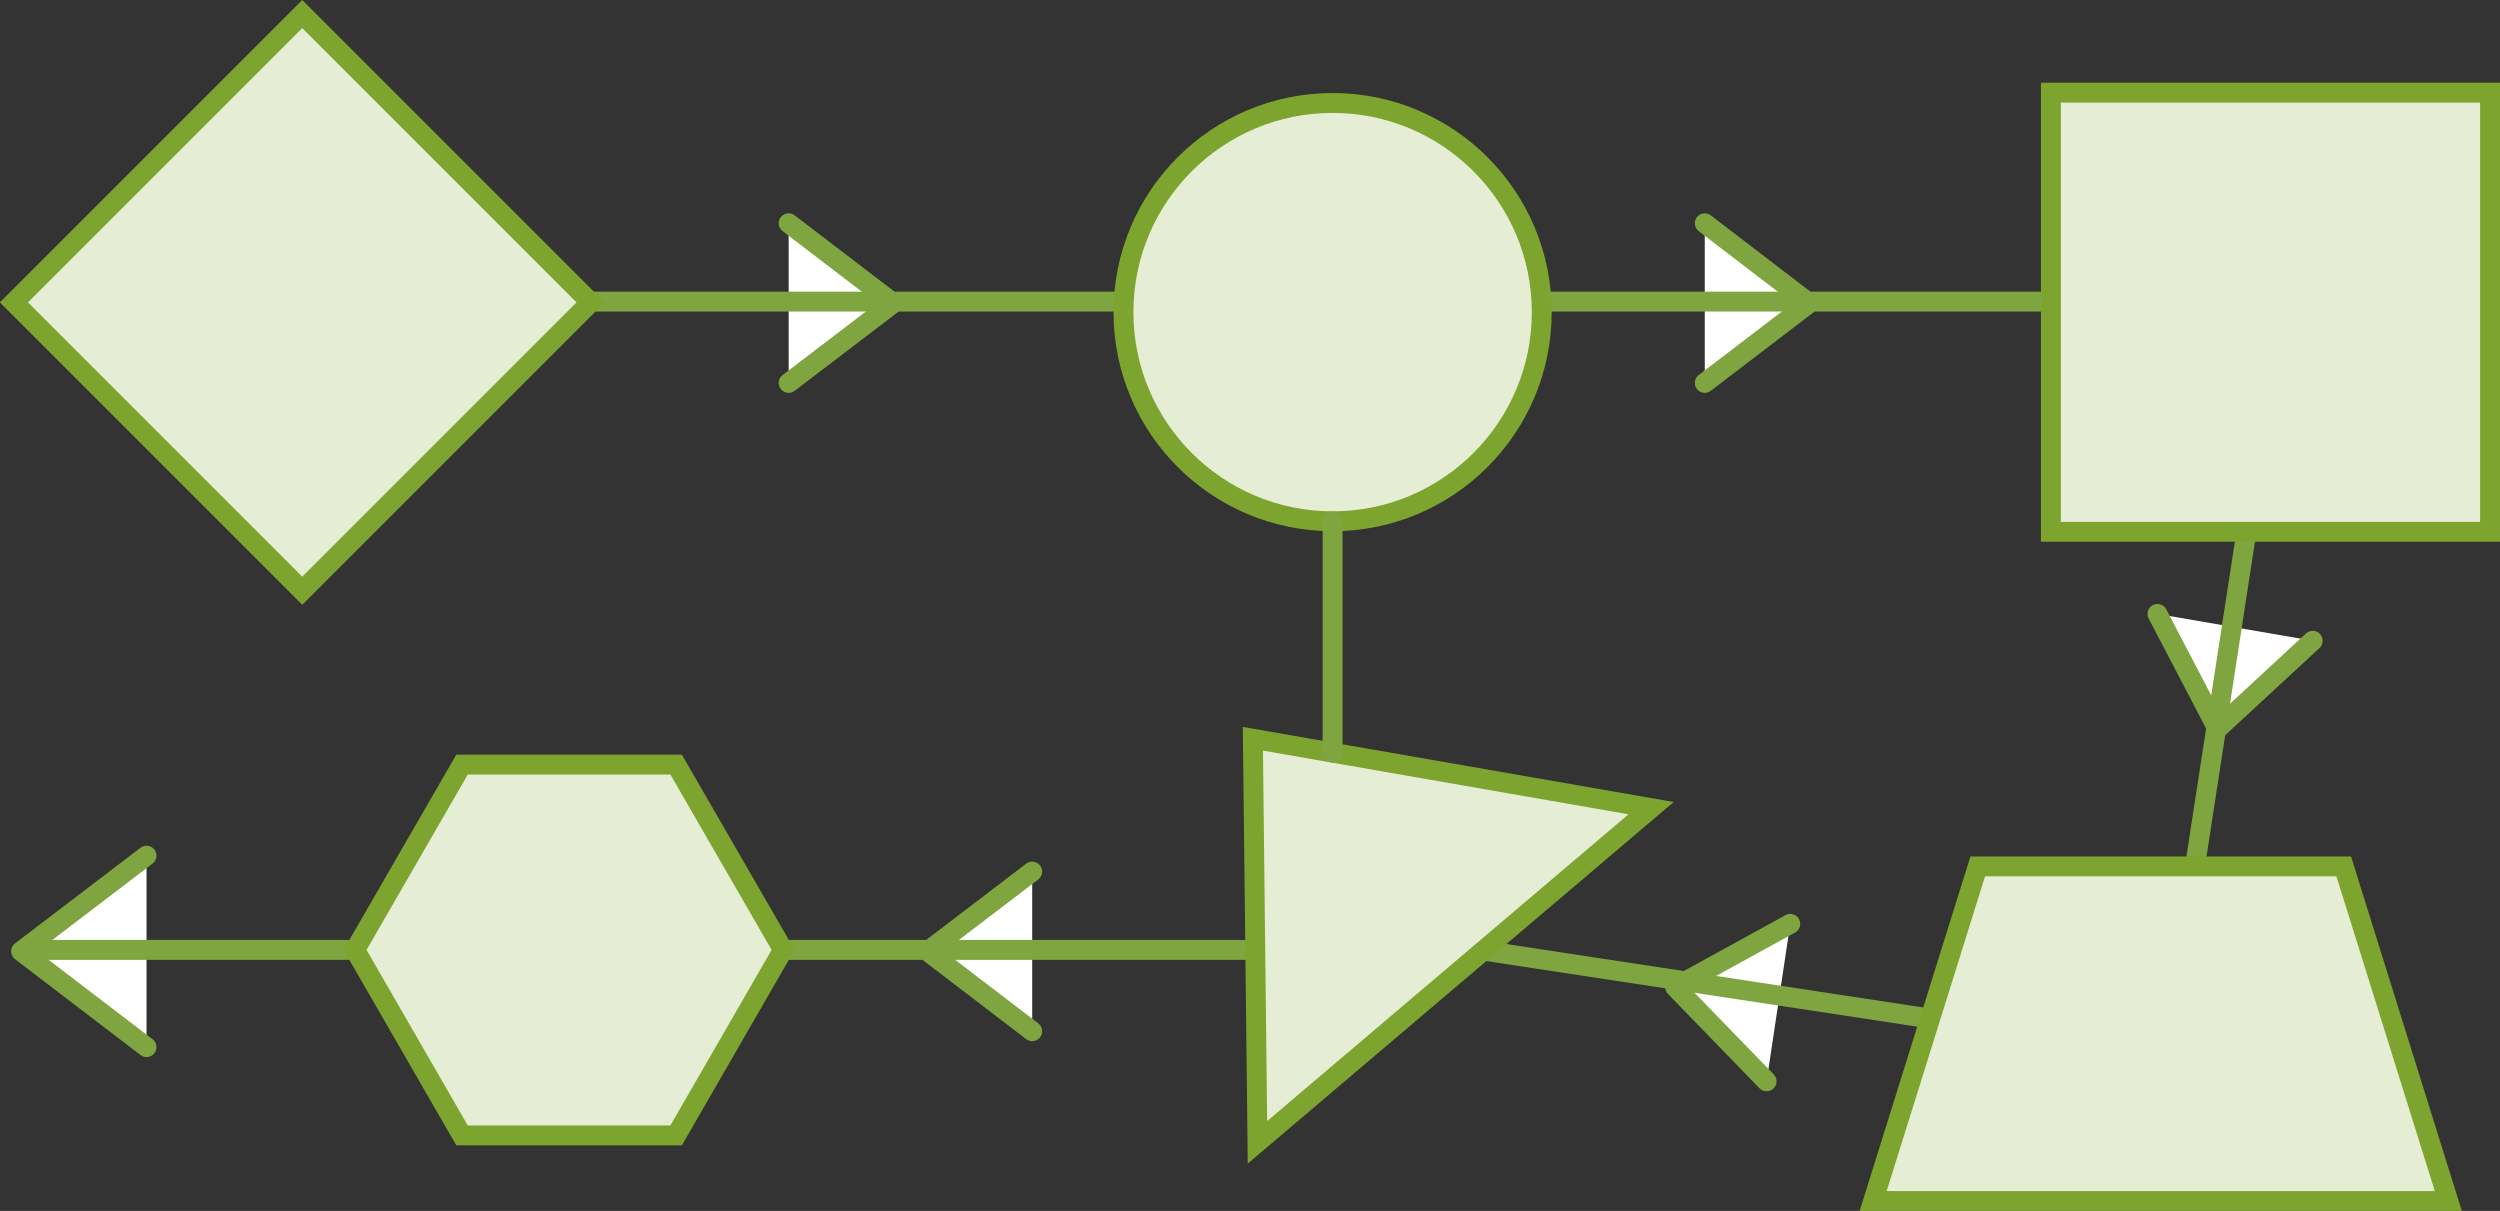<?xml version="1.0" encoding="UTF-8"?> <svg xmlns="http://www.w3.org/2000/svg" id="Layer_1" data-name="Layer 1" viewBox="0 0 125.75 60.91"><rect x="0" y="0" width="125.75" height="60.91" fill="#333333" stroke="none"/><defs><style>.cls-1{fill:#fff;}.cls-1,.cls-2{stroke:#7ea53f;stroke-linecap:round;stroke-linejoin:round;}.cls-2{fill:none;}.cls-3{fill:#e5edd5;stroke:#7da42e;stroke-miterlimit:10;}</style></defs><title>home-icon-wapp02</title><polyline class="cls-1" points="39.67 19.26 44.93 15.25 39.67 11.23"></polyline><polyline class="cls-1" points="51.92 43.84 46.66 47.85 51.92 51.87"></polyline><polyline class="cls-1" points="7.37 52.67 1.06 47.85 7.37 43.04"></polyline><polyline class="cls-1" points="85.75 19.26 91 15.25 85.75 11.23"></polyline><polyline class="cls-1" points="108.52 30.88 111.54 36.66 116.33 32.23"></polyline><polyline class="cls-1" points="90.05 46.47 84.26 49.65 88.86 54.39"></polyline><line class="cls-2" x1="18.1" y1="15.17" x2="114.21" y2="15.17"></line><polyline class="cls-2" points="1.58 47.78 74.39 47.78 108.95 53.04 114.21 18.86"></polyline><rect class="cls-3" x="4.96" y="4.96" width="20.51" height="20.51" transform="translate(36.72 15.21) rotate(135)"></rect><circle class="cls-3" cx="67.03" cy="15.7" r="10.52"></circle><rect class="cls-3" x="103.16" y="4.66" width="22.09" height="22.09"></rect><polygon class="cls-3" points="63.25 57.46 63.02 37.16 83.05 40.65 63.25 57.46"></polygon><polygon class="cls-3" points="123.15 60.41 94.22 60.41 99.48 43.58 117.89 43.58 123.15 60.41"></polygon><polygon class="cls-3" points="23.24 57.11 17.86 47.78 23.24 38.46 34.01 38.46 39.39 47.78 34.01 57.11 23.24 57.11"></polygon><line class="cls-2" x1="67.03" y1="26.22" x2="67.03" y2="37.86"></line></svg> 